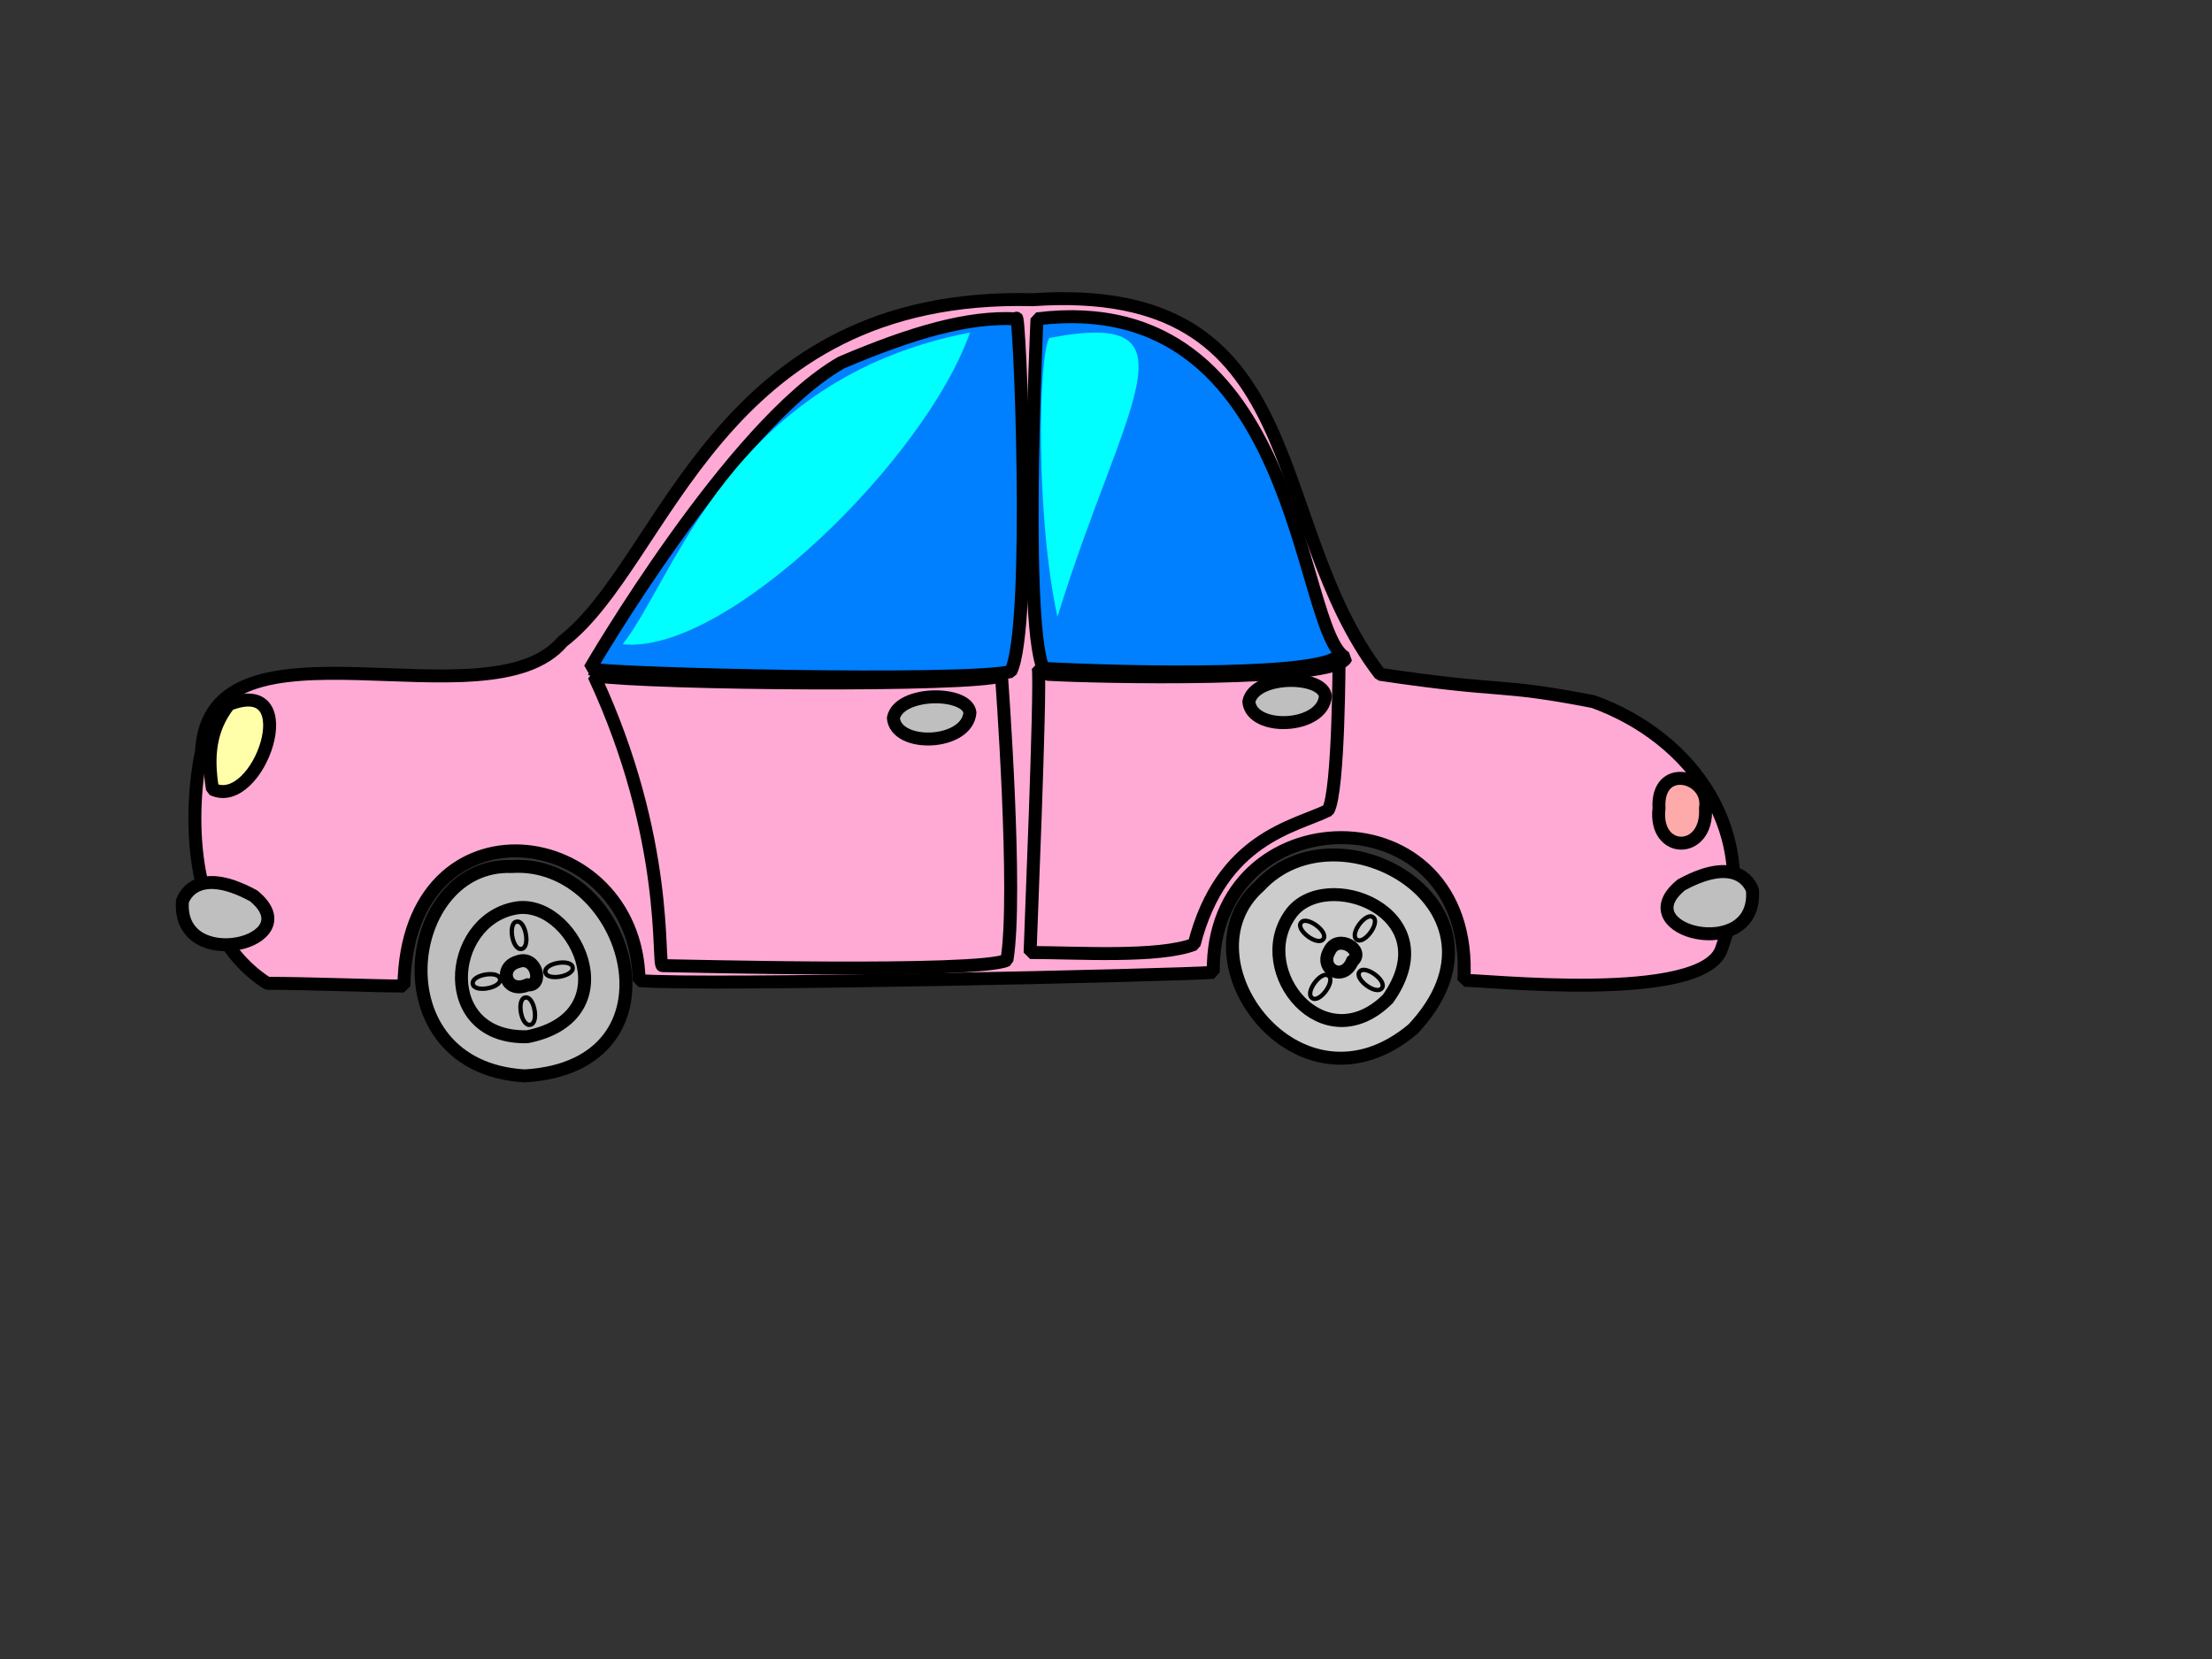 <?xml version="1.0"?><svg width="640" height="480" xmlns="http://www.w3.org/2000/svg">
 <rect width="100%" height="100%" fill="#333333" stroke="none"/>
 <title>car outline</title>
 <g>
  <title>Layer 1</title>
  <path d="m423.551,283.675c3.712,-0.412 69.899,7.155 74.645,-9.46c11.867,-33.227 -8.703,-60.918 -37.184,-71.203c-28.481,-5.538 -24.524,-2.373 -61.708,-7.911c-34.019,-44.303 -18.987,-113.924 -100.475,-108.386c-91.772,-2.373 -106.013,75.949 -136.075,98.893c-21.362,25.316 -102.058,-11.076 -104.431,31.645c-3.165,15.032 -5.538,51.424 18.987,67.247c11.867,0 31.646,0.791 39.557,0.791c0.791,-56.17 67.247,-47.468 68.039,-1.582c18.195,1.582 156.644,-1.582 166.138,-2.373c-0.825,-51.491 75.739,-53.252 72.507,2.339z" id="path606" stroke-linejoin="bevel" stroke-width="3.75" stroke="black" fill-rule="evenodd" fill="#ffaad4"/>
  <path d="m170.665,193.519c0,0 40.861,-70.411 72.732,-88.608c20.43,-8.702 36.774,-13.449 50.668,-12.658c0.817,-5.538 4.902,89.399 -1.635,102.057c-13.075,3.165 -116.044,0.791 -121.764,-0.791z" id="path607" stroke-linejoin="bevel" stroke-width="3.75" stroke="#000000" fill-rule="evenodd" fill="#007fff"/>
  <path d="m300.038,92.253c0,0 -4.747,99.684 3.165,102.849c13.449,0.79 83.069,2.372 86.234,-4.748c-14.24,-7.12 -12.658,-107.594 -89.399,-98.101z" id="path608" stroke-linejoin="bevel" stroke-width="3.75" stroke="black" fill-rule="evenodd" fill="#007fff"/>
  <path d="m66.234,203.804c-5.538,7.12 -6.329,15.032 -4.747,24.526c13.449,6.328 26.899,-33.228 4.747,-24.526z" id="path609" stroke-linejoin="bevel" stroke-width="3.75" stroke="black" fill-rule="evenodd" fill="#ffffaa"/>
  <path d="m493.45,233.867c1.582,-9.494 -14.24,-13.449 -13.45,-0.001c-1.581,13.45 14.24,13.45 13.45,0.001z" id="path610" stroke-linejoin="bevel" stroke-width="3.75" stroke="black" fill-rule="evenodd" fill="#ffaaaa"/>
  <path d="m52.785,260.765c0,0 3.165,-11.075 20.57,-1.582c16.614,13.45 -22.152,22.944 -20.57,1.582z" id="path611" stroke-linejoin="bevel" stroke-width="3.75" stroke="black" fill-rule="evenodd" fill="#bfbfbf"/>
  <path d="m507.043,257.6c0,0 -3.165,-11.075 -20.57,-1.582c-16.614,13.45 22.152,22.944 20.57,1.582z" id="path613" stroke-linejoin="bevel" stroke-width="3.75" stroke="black" fill-rule="evenodd" fill="#bfbfbf"/>
  <path d="m171.873,195.519c22.151,47.468 18.197,83.862 19.779,83.862c3.164,0 91.772,2.372 99.683,-1.583c3.165,-18.987 -1.582,-82.279 -1.582,-82.279c-8.703,3.165 -100.475,2.373 -117.88,0z" id="path615" stroke-linejoin="bevel" stroke-width="3.75" stroke="black" fill-rule="evenodd" fill="none"/>
  <path d="m300.411,193.31c0.791,6.329 -2.373,79.905 -2.373,82.279c13.449,-0.001 37.183,1.582 47.468,-2.374c7.912,-30.855 29.138,-34.019 38.766,-38.766c3.165,-5.538 3.165,-45.095 3.165,-45.095c-3.165,6.329 -58.545,5.539 -87.026,3.956z" id="path616" stroke-linejoin="bevel" stroke-width="3.75" stroke="black" fill-rule="evenodd" fill="none"/>
  <path d="m280.633,206.177c-0.791,-6.329 -20.57,-6.329 -22.152,1.583c0.791,8.702 21.36,7.911 22.152,-1.583z" id="path617" stroke-linejoin="bevel" stroke-width="3.75" stroke="black" fill-rule="evenodd" fill="#bfbfbf"/>
  <path d="m383.481,201.43c-0.791,-6.329 -20.57,-6.329 -22.152,1.583c0.791,8.702 21.36,7.911 22.152,-1.583z" id="path618" stroke-linejoin="bevel" stroke-width="3.75" stroke="black" fill-rule="evenodd" fill="#bfbfbf"/>
  <path d="m180.158,186.399c15.032,-18.987 30.855,-76.741 100.475,-90.19c-12.658,36.392 -70.412,93.354 -100.475,90.19z" id="path623" stroke-width="1pt" fill-rule="evenodd" fill="#00ffff"/>
  <path d="m303.576,97.791c-3.165,5.538 -3.956,51.424 2.374,80.696c18.987,-61.708 42.721,-89.399 -2.374,-80.696z" id="path624" stroke-width="1pt" fill-rule="evenodd" fill="#00ffff"/>
  <g id="g631">
   <path d="m148.043,250.712c-31.73,-1.177 -39.402,58.067 3.774,60.577c47.723,-2.783 30.284,-62.79 -3.774,-60.577z" id="path612" stroke-linejoin="bevel" stroke-width="3.75" stroke="black" fill-rule="evenodd" fill="#bfbfbf"/>
   <path d="m148.753,262.826c16.901,-3.662 34.042,31.097 3.823,37.133c-26.124,0.635 -23.44,-33.132 -3.823,-37.133z" id="path625" stroke-width="3.75" stroke="black" fill-rule="evenodd" fill="#bfbfbf"/>
   <path d="m149.851,278.243c5.372,-2.044 7.577,7.188 2.782,6.706c-6.252,2.763 -8.626,-5.097 -2.782,-6.706z" id="path626" stroke-width="3.75" stroke="black" fill-rule="evenodd" fill="#bfbfbf"/>
   <path d="m149.596,266.656c-2.724,0.114 -1.475,8.248 1.239,7.907c2.715,-0.34 1.249,-8.238 -1.239,-7.907z" id="path627" stroke-width="1.25" stroke="black" fill-rule="evenodd" fill="#bfbfbf"/>
   <path d="m152.103,288.609c-2.724,0.114 -1.475,8.248 1.239,7.907c2.715,-0.34 1.249,-8.238 -1.239,-7.907z" id="path628" stroke-width="1.25" stroke="black" fill-rule="evenodd" fill="#bfbfbf"/>
   <path d="m165.695,280.004c-0.114,-2.724 -8.248,-1.475 -7.907,1.239c0.34,2.715 8.238,1.249 7.907,-1.239z" id="path629" stroke-width="1.25" stroke="black" fill-rule="evenodd" fill="#bfbfbf"/>
   <path d="m144.689,283.381c-0.114,-2.724 -8.248,-1.475 -7.907,1.239c0.34,2.715 8.238,1.249 7.907,-1.239z" id="path630" stroke-width="1.25" stroke="black" fill-rule="evenodd" fill="#bfbfbf"/>
  </g>
  <g id="g639">
   <path d="m364.397,256.381c-23.821,20.995 11.409,69.24 44.448,41.331c32.692,-34.879 -21.274,-66.386 -44.448,-41.331z" id="path640" stroke-linejoin="bevel" stroke-width="3.75" stroke="black" fill-rule="evenodd" fill="#cccccc"/>
   <path d="m373.253,264.677c9.735,-14.293 46.099,-0.889 28.341,24.295c-18.507,18.448 -39.811,-7.887 -28.341,-24.295z" id="path641" stroke-width="3.75" stroke="black" fill-rule="evenodd" fill="#cccccc"/>
   <path d="m384.665,275.101c2.489,-5.181 10.444,-0.005 6.635,2.947c-2.631,6.309 -9.765,2.243 -6.635,-2.947z" id="path642" stroke-width="3.75" stroke="black" fill-rule="evenodd" fill="#cccccc"/>
   <path d="m376.502,266.874c-1.897,1.958 4.609,6.997 6.343,4.881c1.735,-2.116 -4.767,-6.834 -6.343,-4.881z" id="path643" stroke-width="1.25" stroke="black" fill-rule="evenodd" fill="#cccccc"/>
   <path d="m393.436,281.067c-1.897,1.958 4.609,6.997 6.343,4.881c1.735,-2.116 -4.767,-6.834 -6.343,-4.881z" id="path644" stroke-width="1.25" stroke="black" fill-rule="evenodd" fill="#cccccc"/>
   <path d="m397.367,265.468c-1.958,-1.897 -6.997,4.609 -4.881,6.343c2.116,1.735 6.834,-4.767 4.881,-6.343z" id="path645" stroke-width="1.25" stroke="black" fill-rule="evenodd" fill="#cccccc"/>
   <path d="m384.459,282.382c-1.958,-1.897 -6.997,4.609 -4.881,6.343c2.116,1.735 6.834,-4.767 4.881,-6.343z" id="path646" stroke-width="1.25" stroke="black" fill-rule="evenodd" fill="#cccccc"/>
  </g>
 </g>
</svg>